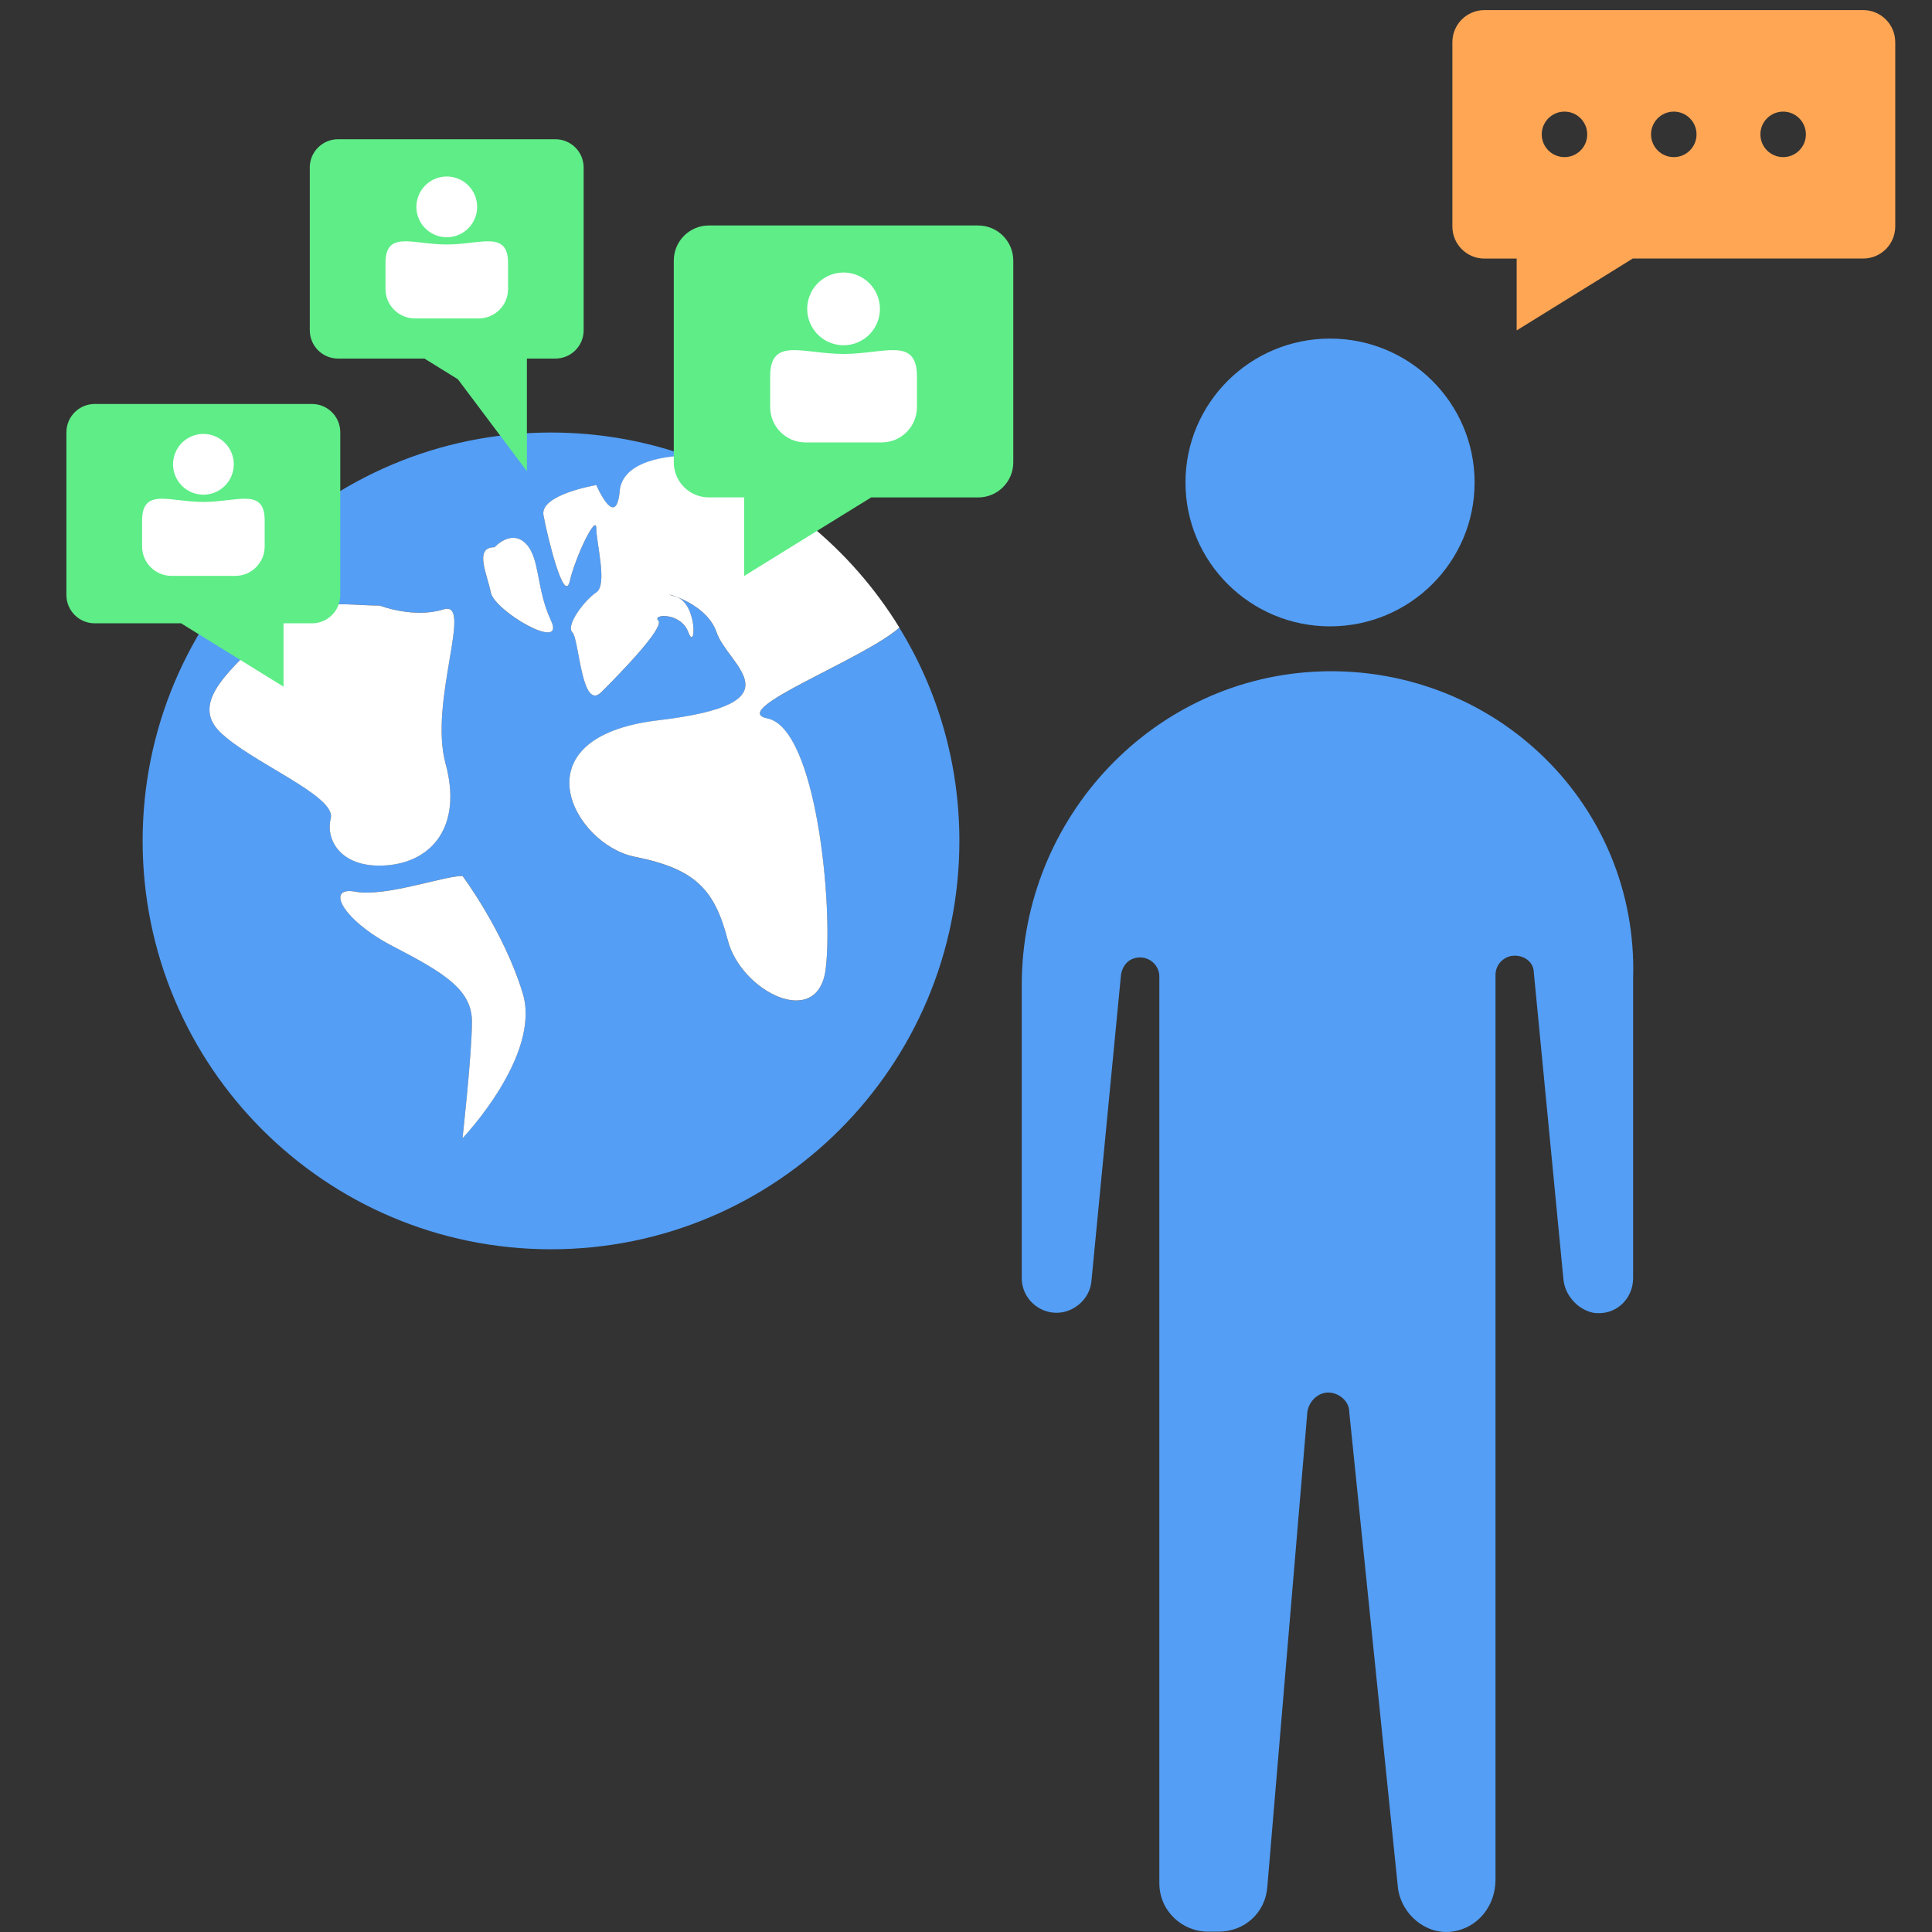 <?xml version="1.0" encoding="UTF-8"?>
<svg id="Layer_1" data-name="Layer 1" xmlns="http://www.w3.org/2000/svg" viewBox="0 0 400 400">
  <rect x="0" y="0" width="400" height="400" fill="#333333" stroke="none"/>
  <defs>
    <style>
      .cls-1 {
        fill: #5eed87;
      }

      .cls-2 {
        fill: #549ef5;
      }

      .cls-3 {
        fill: #fff;
      }

      .cls-4 {
        fill: #ffa654;
      }
    </style>
  </defs>
  <path class="cls-4" d="M385.75,2.09h-78.41c-3.67,0-6.64,2.97-6.64,6.64v38.17c0,3.67,2.97,6.64,6.64,6.64h6.67v14.87l16.19-10.02,3.92-2.43,3.92-2.43h47.71c3.67,0,6.64-2.97,6.64-6.64V8.73c0-3.67-2.97-6.64-6.64-6.64ZM323.91,23.11c2.6,0,4.71,2.11,4.71,4.71s-2.11,4.71-4.71,4.71-4.71-2.11-4.71-4.71,2.11-4.71,4.71-4.71ZM346.54,32.53c-2.6,0-4.71-2.11-4.71-4.71s2.11-4.71,4.71-4.71,4.71,2.11,4.71,4.71-2.11,4.71-4.71,4.71ZM364.47,27.82c0-2.6,2.11-4.71,4.71-4.71s4.71,2.11,4.71,4.71-2.11,4.71-4.71,4.71-4.71-2.11-4.71-4.71Z"/>
  <g>
    <path class="cls-2" d="M273.56,139.01c-34.62,1.08-62.02,30.15-62.02,64.96v60.65c0,3.95,3.25,7.18,7.21,7.18,3.61,0,6.85-2.87,7.21-6.46l6.13-63.52c.36-2.15,1.8-3.59,3.97-3.59s3.97,1.79,3.97,3.95v187.7c0,5.74,4.69,10.05,10.1,10.05h2.16c5.41,0,9.73-3.95,10.1-9.33l8.29-98.34c.36-2.15,2.16-3.95,4.33-3.95s4.33,1.79,4.33,3.95l10.1,98.69c.72,5.38,5.77,9.69,11.18,8.97,5.41-.72,9.01-5.38,9.01-10.77v-187.34c0-2.15,1.8-3.95,3.97-3.95s3.97,1.44,3.97,3.59l6.13,63.52c.36,3.23,2.88,6.1,6.13,6.82,4.69.72,8.29-2.87,8.29-7.18v-62.09c1.08-35.89-28.49-64.6-64.54-63.52h0Z"/>
    <ellipse class="cls-2" cx="275.37" cy="99.89" rx="29.93" ry="29.79"/>
  </g>
  <path class="cls-2" d="M186.21,129.96c-7.52,6.64-35.75,17.1-27.33,18.8,10.16,2.04,13.64,38.97,12.08,51.82-1.56,12.86-17.53,4.68-20.26-5.84-2.73-10.52-6.62-14.81-19.29-17.34-12.66-2.53-24.74-24.74,4.87-28.25,29.61-3.51,14.42-11.3,12.08-18.22-2.34-6.92-13.25-8.67-8.57-7.41s4.29,11.6,2.73,7.41c-1.56-4.19-7.6-3.8-6.23-2.43,1.36,1.36-7.64,10.67-11.77,14.81-4.13,4.13-4.57-10.93-6.02-12.37-1.44-1.44,2.59-6.72,4.96-8.28s0-10.13,0-13.25-4.32,5.84-5.49,10.91c-1.17,5.07-4.67-9.35-5.45-13.64-.78-4.29,10.94-6.23,10.94-6.23,0,0,4.06,9.45,4.84,1.27.53-5.53,7.74-7.23,13.95-7.36-8.81-3.11-18.29-4.81-28.17-4.81-46.7,0-84.55,37.86-84.55,84.55s37.86,84.55,84.55,84.55,84.55-37.86,84.55-84.55c0-16.17-4.54-31.28-12.42-44.13ZM68.48,169.4c1.17-4.68-16.76-11.69-22.99-17.92-6.23-6.23,2.53-13.05,10.13-20.65,7.6-7.6,15.59-5.46,22.99-5.46,0,0,7.01,2.73,13.25.78,6.23-1.95-3.12,19.09.39,31.95,3.51,12.86-2.73,20.26-12.08,21.04-9.35.78-12.86-5.07-11.69-9.74ZM95.76,235.65s1.95-17.53,1.95-24.16-5.84-10.13-16.37-15.59c-10.52-5.46-14.03-12.47-7.79-11.3,6.23,1.17,18.31-3.26,22.21-3.26,0,0,8.57,11.44,12.47,24.3,3.9,12.86-12.47,30-12.47,30ZM101.6,122.65c-.78-3.9-3.51-9.35.78-9.35,0,0,3.42-3.81,6.44-.78,3.03,3.03,2.13,9.35,5.25,15.98,3.12,6.62-11.69-1.95-12.47-5.84Z"/>
  <path class="cls-3" d="M80.17,179.15c9.35-.78,15.59-8.18,12.08-21.04-3.51-12.86,5.84-33.9-.39-31.95-6.23,1.95-13.25-.78-13.25-.78-7.4,0-15.39-2.14-22.99,5.46-7.6,7.6-16.37,14.42-10.13,20.65,6.23,6.23,24.16,13.25,22.99,17.92-1.17,4.68,2.34,10.52,11.69,9.74Z"/>
  <path class="cls-3" d="M95.76,181.35c-3.9,0-15.98,4.42-22.21,3.26-6.23-1.17-2.73,5.84,7.79,11.3,10.52,5.46,16.37,8.96,16.37,15.59s-1.95,24.16-1.95,24.16c0,0,16.37-17.14,12.47-30-3.9-12.86-12.47-24.3-12.47-24.3Z"/>
  <path class="cls-3" d="M108.83,112.52c-3.03-3.03-6.44.78-6.44.78-4.29,0-1.56,5.46-.78,9.35.78,3.9,15.59,12.47,12.47,5.84-3.12-6.62-2.22-12.95-5.25-15.98Z"/>
  <path class="cls-3" d="M128.3,101.7c-.78,8.18-4.84-1.27-4.84-1.27,0,0-11.72,1.95-10.94,6.23.78,4.29,4.28,18.7,5.45,13.64,1.17-5.07,5.49-14.03,5.49-10.91s2.37,11.69,0,13.25-6.41,6.84-4.96,8.28c1.44,1.44,1.88,16.51,6.02,12.37,4.13-4.13,13.14-13.44,11.77-14.81-1.36-1.36,4.68-1.76,6.23,2.43,1.56,4.19,1.95-6.16-2.73-7.41s6.23.5,8.57,7.41c2.34,6.92,17.53,14.71-12.08,18.22-29.61,3.51-17.53,25.72-4.87,28.25,12.66,2.53,16.56,6.82,19.29,17.34,2.73,10.52,18.7,18.7,20.26,5.84,1.56-12.86-1.91-49.78-12.08-51.82-8.43-1.69,19.81-12.16,27.33-18.8-10.06-16.4-25.55-29.11-43.97-35.62-6.21.13-13.42,1.83-13.95,7.36Z"/>
  <path class="cls-1" d="M202.53,46.68h-55.76c-4.01,0-7.27,3.25-7.27,7.27v41.76c0,4.01,3.25,7.27,7.27,7.27h7.3v16.27l17.71-10.96,4.29-2.65,4.29-2.65h22.16c4.01,0,7.27-3.25,7.27-7.27v-41.76c0-4.01-3.25-7.27-7.27-7.27Z"/>
  <path class="cls-1" d="M13.75,89.5v28.83s0,4.86,0,4.86c0,3.24,2.62,5.86,5.86,5.86h17.88s3.46,2.14,3.46,2.14l3.46,2.14,14.29,8.84v-8.84s0-2.14,0-2.14v-2.14h5.89c3.24,0,5.86-2.62,5.86-5.86v-33.69c0-3.24-2.62-5.86-5.86-5.86H19.61c-3.24,0-5.86,2.62-5.86,5.86Z"/>
  <path class="cls-1" d="M64.14,34.69v28.83s0,4.86,0,4.86c0,3.24,2.62,5.86,5.86,5.86h17.88s3.46,2.14,3.46,2.14l3.46,2.14,14.29,19.04v-19.04s0-2.14,0-2.14v-2.14h5.89c3.24,0,5.86-2.62,5.86-5.86v-33.69c0-3.24-2.62-5.86-5.86-5.86h-44.99c-3.24,0-5.86,2.62-5.86,5.86Z"/>
  <g>
    <circle class="cls-3" cx="42.11" cy="96.14" r="6.29" transform="translate(-41.9 33.22) rotate(-29.52)"/>
    <path class="cls-3" d="M42.11,103.92h0c-7.01,0-12.69-3.02-12.69,3.85v5.36c0,3.37,2.73,6.1,6.1,6.1h13.18c3.37,0,6.1-2.73,6.1-6.1v-5.36c0-6.87-5.68-3.85-12.69-3.85Z"/>
  </g>
  <g>
    <circle class="cls-3" cx="92.5" cy="42.84" r="6.29" transform="translate(-9.1 51.13) rotate(-29.52)"/>
    <path class="cls-3" d="M92.5,50.62h0c-7.01,0-12.69-3.02-12.69,3.85v5.36c0,3.37,2.73,6.1,6.1,6.1h13.18c3.37,0,6.1-2.73,6.1-6.1v-5.36c0-6.87-5.68-3.85-12.69-3.85Z"/>
  </g>
  <g>
    <circle class="cls-3" cx="174.65" cy="63.96" r="7.53" transform="translate(-8.84 94.35) rotate(-29.52)"/>
    <path class="cls-3" d="M174.65,73.28h0c-8.39,0-15.19-3.61-15.19,4.61v6.41c0,4.03,3.27,7.3,7.3,7.3h15.78c4.03,0,7.3-3.27,7.3-7.3v-6.41c0-8.23-6.8-4.61-15.19-4.61Z"/>
  </g>
</svg>